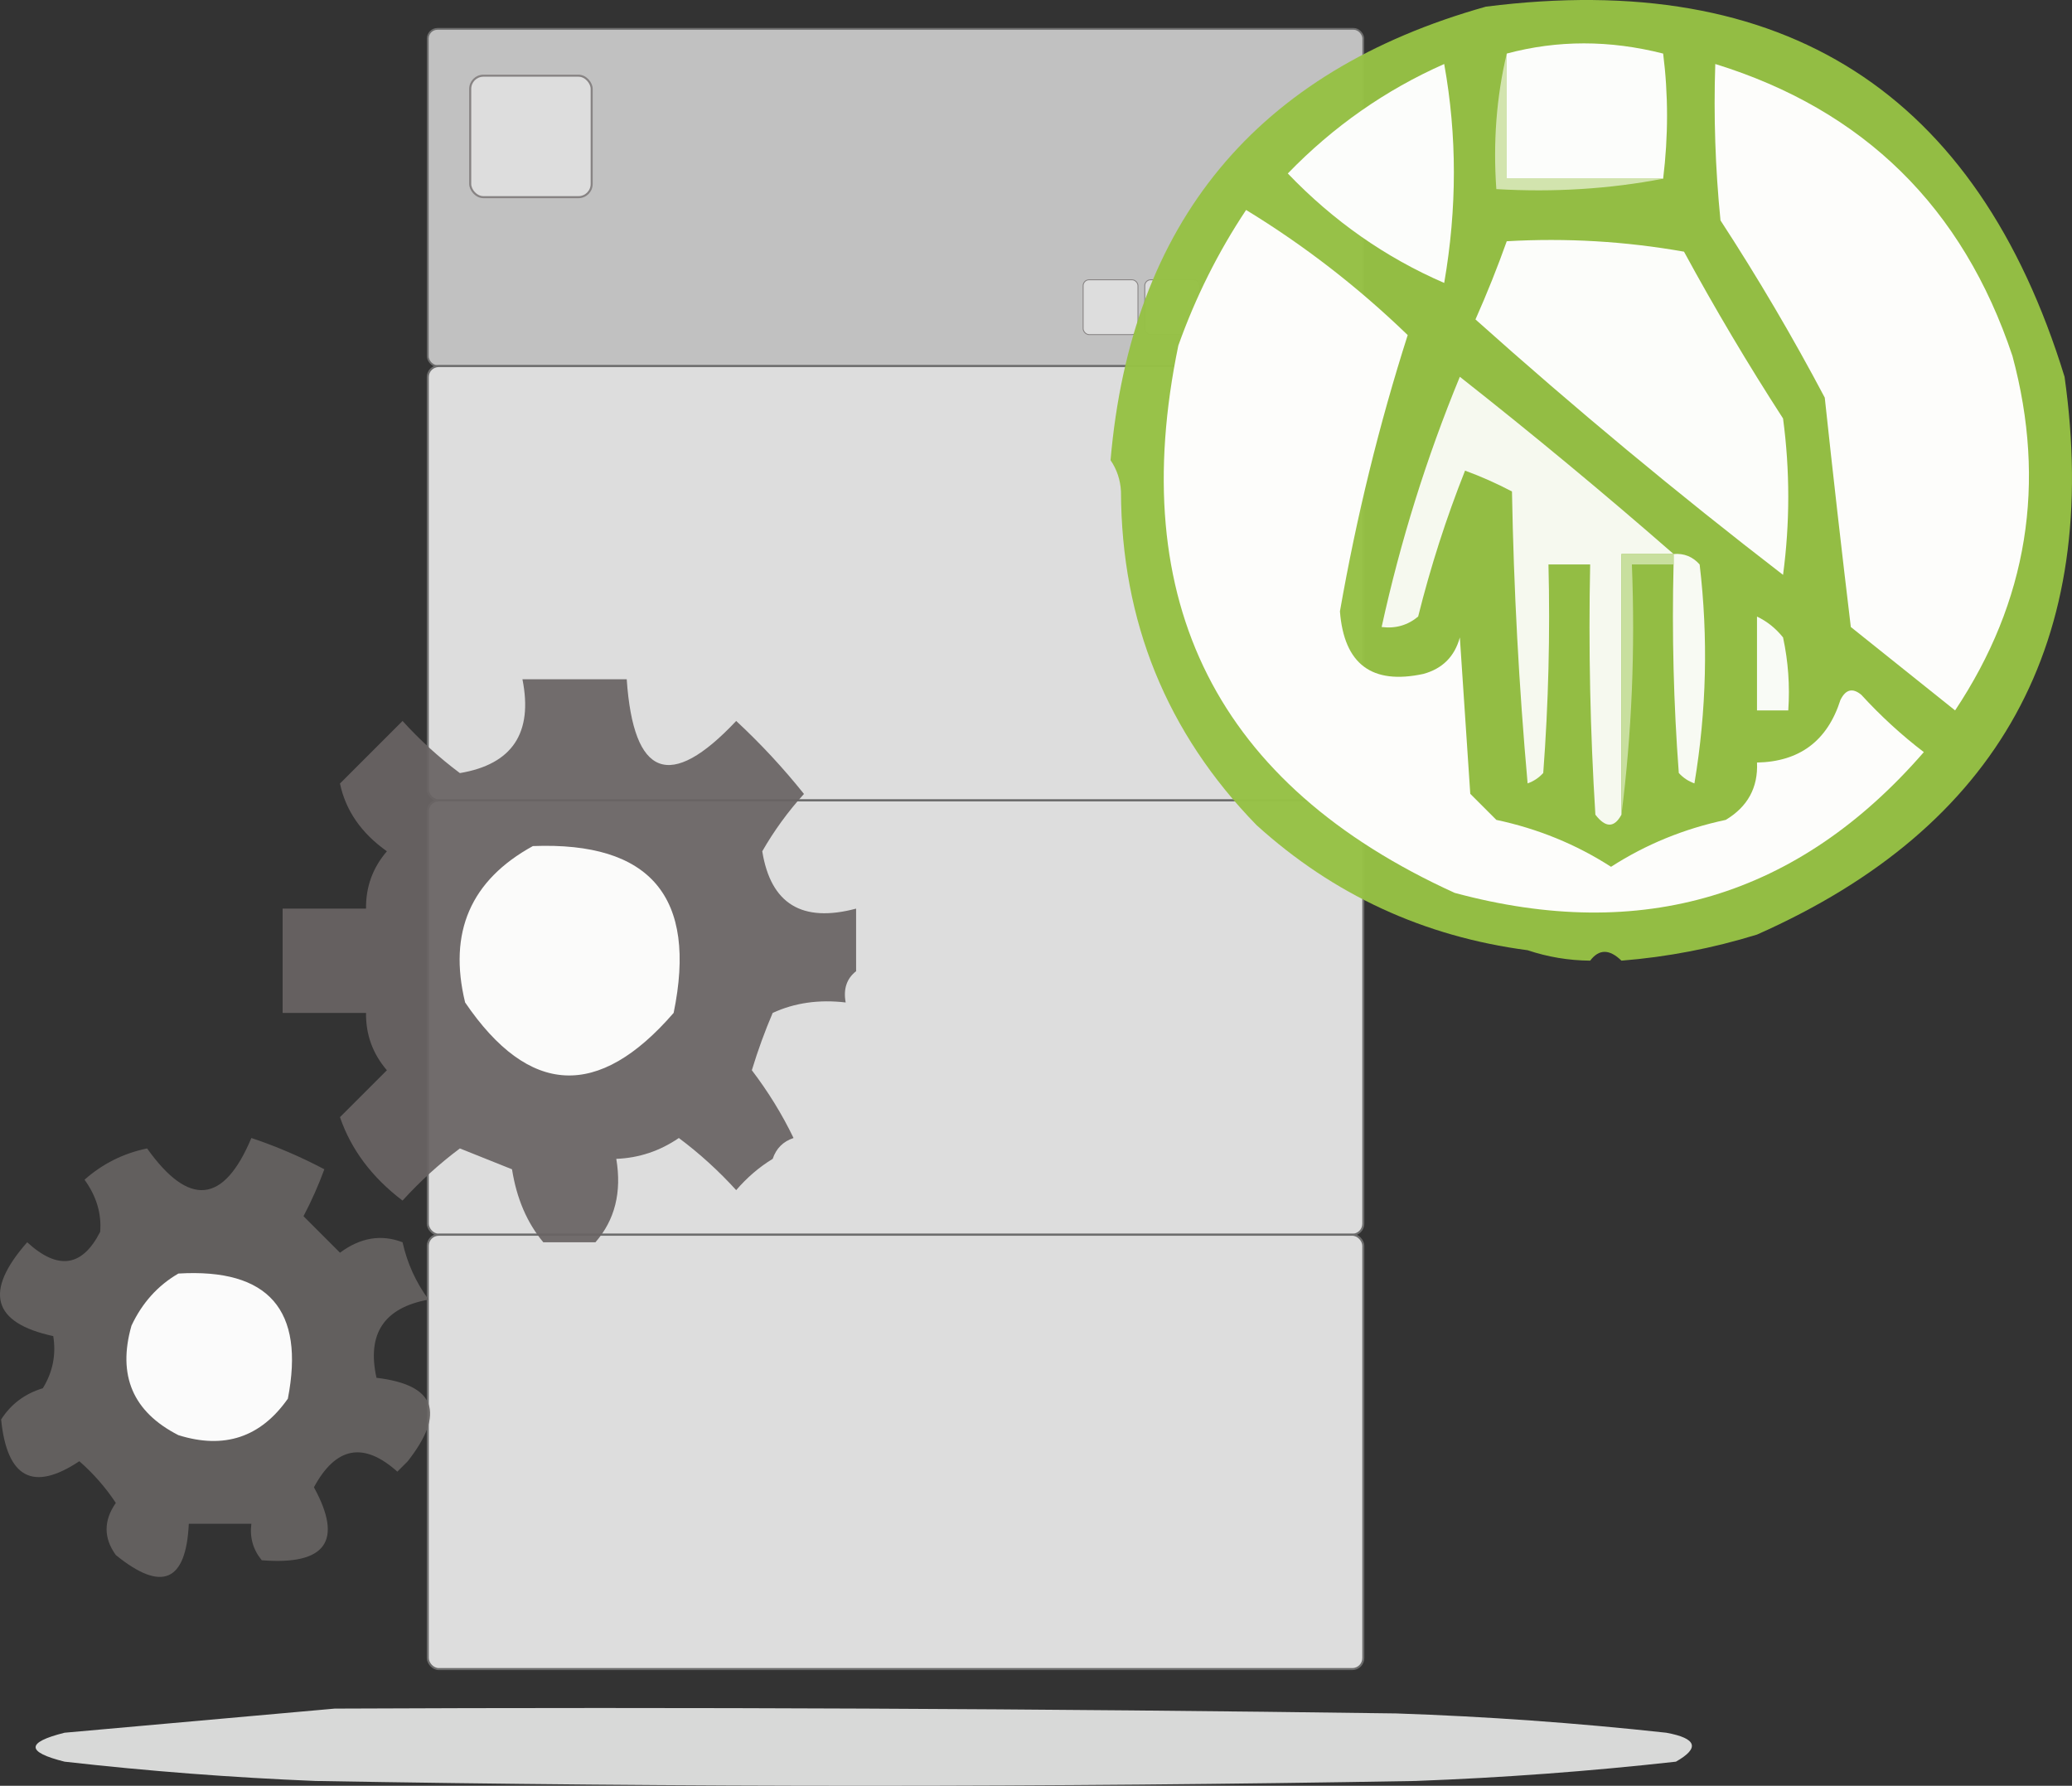 <?xml version="1.0" encoding="UTF-8"?>
<svg id="Warstwa_1" data-name="Warstwa 1" xmlns="http://www.w3.org/2000/svg" viewBox="0 0 3047.62 2626.75">
  <rect x="0" y="0" width="3047.62" height="2626.75" fill="#333333" stroke="none"/>
  <defs>
    <style>
      .cls-1 {
        fill: #fbfbfa;
      }

      .cls-1, .cls-2, .cls-3, .cls-4, .cls-5, .cls-6, .cls-7, .cls-8, .cls-9, .cls-10, .cls-11, .cls-12, .cls-13, .cls-14 {
        fill-rule: evenodd;
      }

      .cls-2 {
        fill: #96c245;
        opacity: .97;
      }

      .cls-2, .cls-7, .cls-10, .cls-11 {
        isolation: isolate;
      }

      .cls-3 {
        fill: #fbfbfb;
      }

      .cls-15 {
        fill: #c1c1c1;
        stroke-width: 2.61px;
      }

      .cls-15, .cls-16, .cls-17, .cls-18 {
        stroke-miterlimit: 10;
      }

      .cls-15, .cls-17 {
        stroke: #6d6d6d;
      }

      .cls-4 {
        fill: #f6f9ef;
      }

      .cls-5 {
        fill: #fdfdfb;
      }

      .cls-6 {
        fill: #c8df9e;
      }

      .cls-7 {
        fill: #696564;
        opacity: .88;
      }

      .cls-16 {
        stroke-width: 3px;
      }

      .cls-16, .cls-17, .cls-18 {
        fill: #ddd;
      }

      .cls-16, .cls-18 {
        stroke: #878383;
      }

      .cls-8 {
        fill: #f8faf3;
      }

      .cls-9 {
        fill: #fcfdfa;
      }

      .cls-17 {
        stroke-width: 2.96px;
      }

      .cls-10 {
        fill: #e8e9e8;
        opacity: .91;
      }

      .cls-11 {
        fill: #696464;
        opacity: .93;
      }

      .cls-12 {
        fill: #fcfdfb;
      }

      .cls-18 {
        stroke-width: 1.35px;
      }

      .cls-13 {
        fill: #f9fbf6;
      }

      .cls-14 {
        fill: #d2e4ae;
      }
    </style>
  </defs>
  <g>
    <rect class="cls-15" x="629.22" y="42.45" width="1376" height="496" rx="14.29" ry="14.29"/>
    <rect class="cls-17" x="629.22" y="538.45" width="1376" height="638.87" rx="16.21" ry="16.21"/>
    <rect class="cls-17" x="629.22" y="1177.32" width="1376" height="638.87" rx="16.21" ry="16.21"/>
    <rect class="cls-17" x="629.22" y="1816.19" width="1376" height="638.87" rx="16.21" ry="16.21"/>
    <rect class="cls-16" x="691.61" y="111.34" width="178.67" height="178.67" rx="19.41" ry="19.41"/>
    <rect class="cls-18" x="1869.46" y="411.49" width="80.67" height="80.67" rx="8.76" ry="8.76"/>
    <rect class="cls-18" x="1778.46" y="411.49" width="80.67" height="80.67" rx="8.76" ry="8.76"/>
    <rect class="cls-18" x="1683.79" y="411.49" width="80.67" height="80.67" rx="8.76" ry="8.76"/>
    <rect class="cls-18" x="1593.13" y="411.49" width="80.67" height="80.67" rx="8.76" ry="8.76"/>
  </g>
  <path class="cls-10" d="M492.35,2513.2c520.4-2.37,1040.78,0,1561.13,7.1,132.84,4.5,265.29,13.96,397.38,28.38,44.96,8.26,49.69,22.45,14.19,42.58-127.36,14.18-255.09,23.63-383.19,28.38-539.3,9.47-1078.6,9.47-1617.9,0-123.36-5.02-246.36-14.49-368.99-28.38-56.77-14.19-56.77-28.38,0-42.58,134.61-12.11,267.07-23.94,397.38-35.48Z"/>
  <path class="cls-2" d="M2384.92,1413.03c-17.67-17.25-33-17.25-46.01,0-31.67-.26-62.34-5.37-92.02-15.34-152.55-20.06-285.46-81.4-398.73-184.03-132.27-135.94-198.72-299.52-199.37-490.75-.87-17.01-5.98-32.34-15.34-46.01,30.35-349.82,214.38-572.2,552.09-667.11,438.78-55.63,722.49,125.84,851.14,544.43,54.72,389.14-96.1,662.63-452.41,820.47-65.24,20.15-131.69,32.93-199.37,38.34Z"/>
  <path class="cls-12" d="M2446.26,262.83h-230.04V78.8c74.69-20,151.37-20,230.04,0,7.64,60.19,7.64,121.54,0,184.03Z"/>
  <path class="cls-12" d="M2124.21,94.14c18.99,105.17,18.99,212.53,0,322.05-86.28-37.35-162.96-91.03-230.04-161.03,66.97-69.13,143.65-122.8,230.04-161.03Z"/>
  <path class="cls-5" d="M2522.94,94.14c218.46,67.65,364.15,210.79,437.07,429.41,50.46,187.23,22.34,361.04-84.35,521.42-51.11-40.9-102.24-81.79-153.36-122.69-13.51-112.36-26.29-224.83-38.34-337.39-47.25-89.43-98.38-176.33-153.36-260.71-7.65-76.51-10.21-153.19-7.67-230.04Z"/>
  <path class="cls-11" d="M1259.21,1413.19v15.34c-13.86,10.87-18.98,26.21-15.34,46.01-39.25-4.63-75.03.49-107.35,15.34-11.6,27.09-21.82,55.21-30.67,84.35,24.07,31.58,44.52,64.81,61.34,99.68-15.34,5.11-25.56,15.34-30.67,30.67-19.85,12.11-37.74,27.45-53.68,46.01-25.82-28.39-53.94-53.95-84.35-76.68-27.96,19.13-58.63,29.35-92.02,30.67,8.21,49.05-2.01,89.94-30.67,122.69h-76.68c-23.95-28.7-39.28-64.49-46.01-107.35-25.56-10.22-51.12-20.45-76.68-30.67-30.41,22.73-58.53,48.29-84.35,76.68-45.01-34.15-75.68-75.05-92.02-122.69,23-23,46.01-46.01,69.01-69.01-20.88-24.3-31.1-52.41-30.67-84.35h-122.69v-153.36h122.69c-.43-31.94,9.8-60.05,30.67-84.35-37.63-26.69-60.63-59.91-69.01-99.68l92.02-92.02c25.82,28.39,53.94,53.95,84.35,76.68,77.1-12.96,107.77-58.96,92.02-138.02h153.36c9.95,144.39,63.63,164.83,161.03,61.34,36.05,33.48,69.27,69.26,99.68,107.35-23.64,26.13-44.08,54.25-61.34,84.35,12.47,77.38,58.48,105.49,138.02,84.35v76.68Z"/>
  <path class="cls-14" d="M2216.22,78.8v184.03h230.04c-78.83,15.15-160.63,20.26-245.37,15.34-4.88-69.51.23-135.96,15.34-199.37Z"/>
  <path class="cls-5" d="M1832.83,308.84c85.51,52.18,164.75,113.52,237.71,184.03-42.05,131.69-75.28,267.15-99.68,406.4,6.04,77.65,46.94,108.32,122.69,92.02,28.11-7.67,46.01-25.56,53.68-53.68,5.11,76.68,10.23,153.36,15.34,230.04,12.77,12.78,25.57,25.56,38.34,38.34,61.13,12.96,117.37,35.96,168.7,69.01,51.33-33.05,107.57-56.05,168.7-69.01,32.31-19.38,47.65-47.49,46.01-84.35,62.65-1.26,103.55-31.93,122.69-92.02,7.7-15.66,17.91-18.21,30.67-7.67,28.77,31.38,59.44,59.49,92.02,84.35-184.46,212.43-414.5,281.44-690.12,207.04-349.18-159.03-484.65-427.41-406.4-805.14,25.35-71.14,58.57-137.6,99.68-199.37Z"/>
  <path class="cls-9" d="M2216.22,354.85c87.51-5.04,174.4.07,260.71,15.34,45.52,83.79,94.07,165.59,145.69,245.37,10.23,76.68,10.23,153.36,0,230.04-155.58-119.83-306.38-245.07-452.41-375.73,16.96-38.17,32.3-76.51,46.01-115.02Z"/>
  <path class="cls-1" d="M783.8,1244.49c173.1-6.66,242.11,75.13,207.04,245.37-110.52,127.67-212.76,122.56-306.72-15.34-25.06-103.13,8.16-179.81,99.68-230.04Z"/>
  <path class="cls-4" d="M2461.6,814.93h-76.68v383.4c-10.57,19.53-23.36,19.53-38.34,0-7.67-122.58-10.21-245.27-7.67-368.06h-61.34c2.55,102.37,0,204.61-7.67,306.72-6.35,7.01-14.02,12.13-23,15.34-12.76-142.86-20.43-286-23-429.41-22.1-11.65-45.1-21.88-69.01-30.67-27.67,69.7-50.67,141.27-69.01,214.7-15.5,12.83-33.4,17.94-53.68,15.34,27.7-126.51,66.04-249.2,115.02-368.06,107.7,84.82,212.51,171.73,314.39,260.71Z"/>
  <path class="cls-8" d="M2461.6,814.93c15.27-1.32,28.05,3.8,38.34,15.34,12.74,107.71,10.18,215.07-7.67,322.05-8.99-3.21-16.65-8.32-23-15.34-7.67-102.11-10.21-204.35-7.67-306.72v-15.34Z"/>
  <path class="cls-7" d="M369.73,1673.9c36.74,12.28,72.53,27.61,107.35,46.01-8.8,23.91-19.02,46.91-30.67,69.01,17.89,17.89,35.78,35.78,53.68,53.68,30.03-22.27,60.7-27.38,92.02-15.34,6.9,30.96,19.68,59.08,38.34,84.35-65.49,11.8-91.05,50.14-76.68,115.02,86.62,10.32,101.95,51.22,46.01,122.69-5.11,5.11-10.22,10.23-15.34,15.34-49.59-44.4-90.49-36.73-122.69,23,43.27,79.01,17.71,114.8-76.68,107.35-12.83-15.5-17.94-33.4-15.34-53.68h-92.02c-4.03,85.56-39.81,100.9-107.35,46.01-18.11-25.07-18.11-50.64,0-76.68-15.03-22.71-32.93-43.17-53.68-61.34-68,45.26-106.34,24.81-115.02-61.34,14.36-22.61,34.81-37.94,61.34-46.01,14.6-23.69,19.71-49.26,15.34-76.68-89.56-19.36-102.34-65.36-38.34-138.02,45.24,41.48,81.03,36.37,107.35-15.34,2.15-26.92-5.51-52.48-23-76.68,26.47-23.46,57.14-38.8,92.02-46.01,61.67,86.62,112.79,81.51,153.36-15.34Z"/>
  <path class="cls-6" d="M2461.6,814.93v15.34h-61.34c5,125.51-.12,248.2-15.34,368.06v-383.4h76.68Z"/>
  <path class="cls-13" d="M2584.29,906.94c14.69,6.94,27.48,17.17,38.34,30.67,7.62,35.42,10.17,71.21,7.67,107.35h-46.01v-138.02Z"/>
  <path class="cls-3" d="M262.38,1873.27c132.69-7.89,186.37,53.46,161.03,184.03-39.9,56.93-93.58,74.81-161.03,53.68-66.88-34.14-89.88-87.81-69.01-161.03,15.72-33.54,38.72-59.1,69.01-76.68Z"/>
</svg>